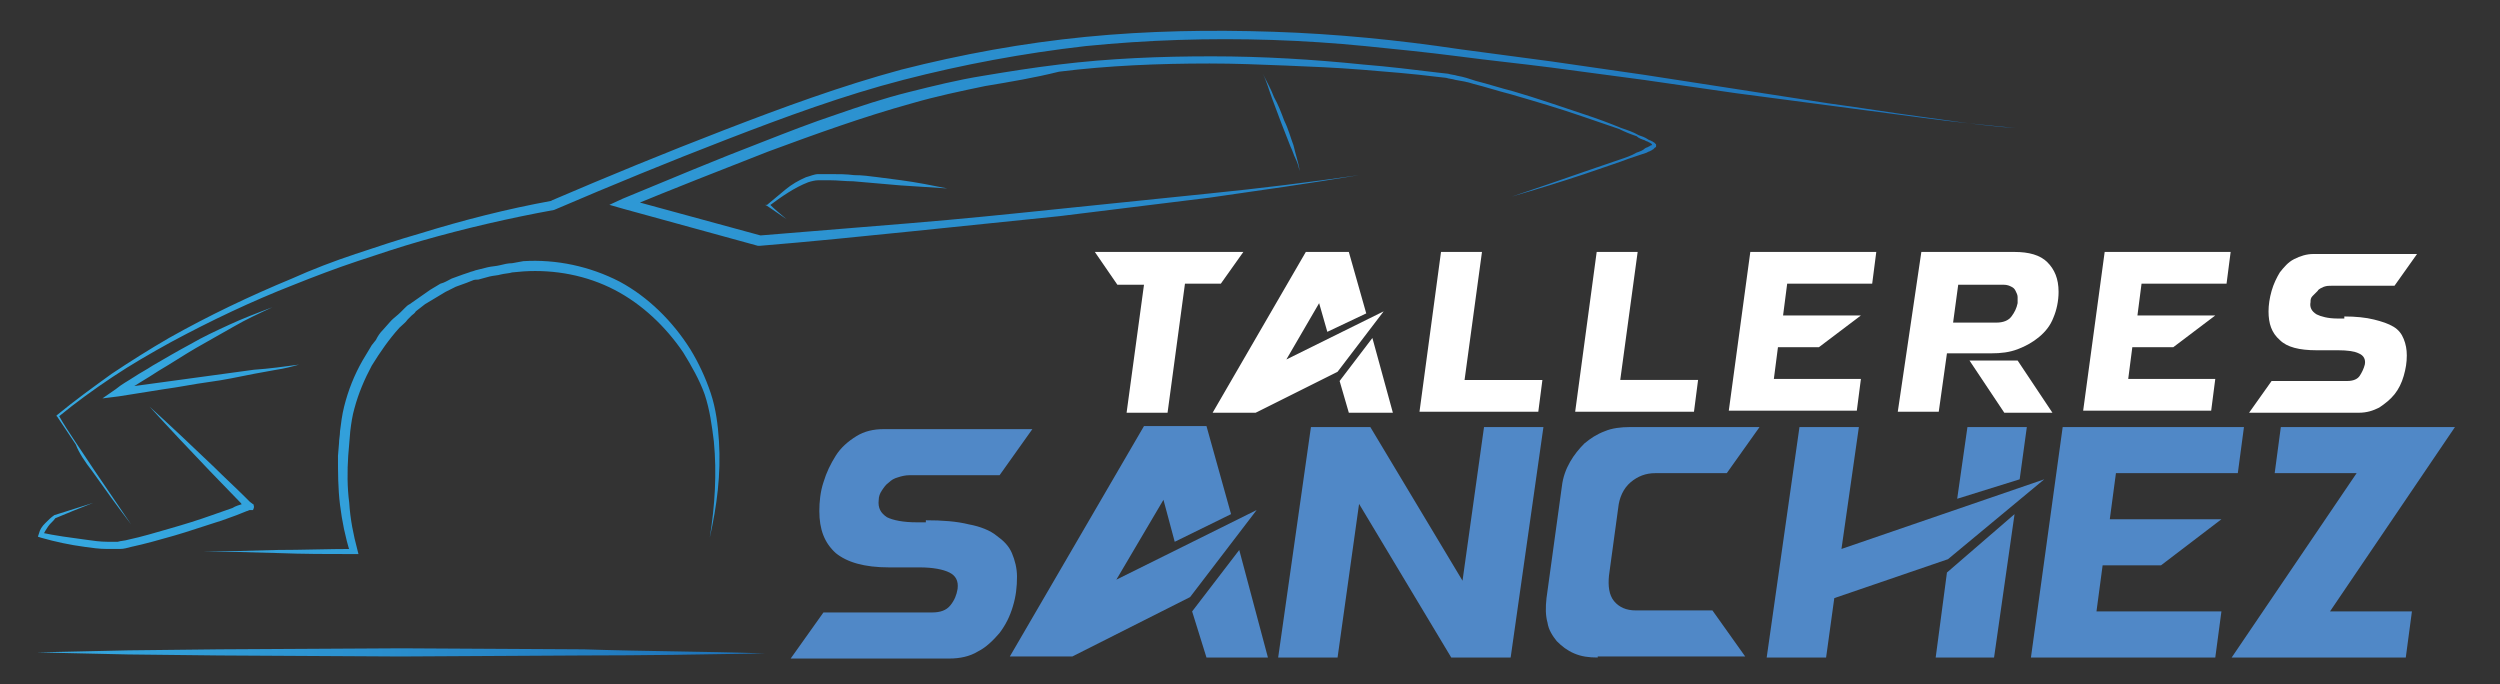 <?xml version="1.0" encoding="utf-8"?>
<!-- Generator: Adobe Illustrator 26.0.1, SVG Export Plug-In . SVG Version: 6.00 Build 0)  -->
<svg version="1.1" id="Capa_1" xmlns="http://www.w3.org/2000/svg" xmlns:xlink="http://www.w3.org/1999/xlink" x="0px" y="0px"
	 viewBox="0 0 244.1 66.8" style="enable-background:new 0 0 244.1 66.8;" xml:space="preserve">
<rect x="0" y="0" width="244.1" height="66.8" fill="#333333" stroke="none"/>
<style type="text/css">
	.st0{fill:#5088C7;}
	.st1{fill:#FFFFFF;}
	.st2{fill:url(#SVGID_1_);}
	.st3{fill:url(#SVGID_00000016780834856488006830000011364038852262007464_);}
</style>
<g>
	<path class="st0" d="M90.4,50.8c1.6,0,3,0.1,4.2,0.4c1.1,0.2,2.1,0.6,2.7,1.1c0.7,0.5,1.2,1,1.5,1.7c0.3,0.7,0.5,1.5,0.5,2.3
		c0,1-0.1,1.9-0.4,2.9c-0.3,1-0.7,1.8-1.3,2.6c-0.6,0.7-1.3,1.4-2.1,1.8c-0.8,0.5-1.8,0.7-2.8,0.7H77.2l3.2-4.5H91
		c0.8,0,1.4-0.2,1.8-0.7c0.4-0.5,0.6-1,0.7-1.6c0.1-0.8-0.2-1.3-0.8-1.6c-0.6-0.3-1.6-0.5-2.9-0.5h-3c-2.4,0-4.1-0.5-5.2-1.4
		c-1.1-1-1.6-2.3-1.6-4.1c0-0.9,0.1-1.9,0.4-2.8c0.3-1,0.7-1.8,1.2-2.6c0.5-0.8,1.2-1.4,2-1.9c0.8-0.5,1.7-0.7,2.7-0.7h14.5
		l-3.2,4.5h-8.8c-0.4,0-0.8,0.1-1.1,0.2c-0.4,0.1-0.7,0.3-0.9,0.5c-0.3,0.2-0.5,0.5-0.7,0.8c-0.2,0.3-0.3,0.6-0.3,0.9
		c-0.1,0.8,0.2,1.3,0.8,1.7c0.6,0.3,1.6,0.5,2.9,0.5H90.4z"/>
	<path class="st0" d="M114.7,52.9l-1.1-4.1l-4.6,7.8l13.7-6.8l-6.5,8.5l-11.5,5.8h-6.1l13.1-22.5h6.1l2.4,8.6L114.7,52.9z
		 M117.8,64.2l-1.4-4.5l4.6-6l2.8,10.5H117.8z"/>
	<path class="st0" d="M128,41.7h5.8l9,15l2.1-15h5.8l-3.2,22.5h-5.8l-9-15l-2.1,15h-5.8L128,41.7z"/>
	<path class="st0" d="M156,64.2c-0.9,0-1.6-0.1-2.3-0.4c-0.7-0.3-1.2-0.7-1.7-1.2c-0.4-0.5-0.8-1.1-0.9-1.8
		c-0.2-0.7-0.2-1.5-0.1-2.4l1.5-10.9c0.1-0.9,0.4-1.7,0.8-2.4c0.4-0.7,0.9-1.3,1.4-1.8c0.6-0.5,1.2-0.9,2-1.2
		c0.7-0.3,1.6-0.4,2.4-0.4h12.7l-3.2,4.5h-7c-0.9,0-1.7,0.3-2.4,0.9c-0.7,0.6-1.1,1.5-1.2,2.5l-0.9,6.6c-0.1,1,0,1.9,0.5,2.5
		c0.5,0.6,1.2,0.9,2.1,0.9h7.5l3.2,4.5H156z"/>
	<path class="st0" d="M175.7,41.7h5.8l-1.7,11.9l19.8-6.8l-9.4,7.8l-11.1,3.8l-0.8,5.8h-5.8L175.7,41.7z M190.1,55.9l6.6-5.7l-2,14
		H189L190.1,55.9z M191.1,48.7l1-7h5.8l-0.7,5.1L191.1,48.7z"/>
	<path class="st0" d="M201.4,41.7h17.7l-0.6,4.5h-11.9l-0.6,4.5h10.9l-5.9,4.5h-5.7l-0.6,4.5h12.2l-0.6,4.5h-18L201.4,41.7z"/>
	<path class="st0" d="M222.7,41.7h17l-12.2,18h8l-0.6,4.5h-17l12.2-18h-8L222.7,41.7z"/>
</g>
<g>
	<path class="st1" d="M106.9,24.6h14.5l-2.2,3.1h-3.5L114,40.3h-4l1.7-12.5h-2.6L106.9,24.6z"/>
	<path class="st1" d="M129.6,32.4l-0.8-2.8l-3.2,5.5l9.5-4.7l-4.5,5.9l-8,4h-4.2l9.1-15.7h4.2l1.7,6L129.6,32.4z M131.7,40.3
		l-0.9-3.1L134,33l2,7.3H131.7z"/>
	<path class="st1" d="M140.7,24.6h4L143,37.1h7.6l-0.4,3.1h-11.6L140.7,24.6z"/>
	<path class="st1" d="M155.9,24.6h4l-1.7,12.5h7.6l-0.4,3.1h-11.6L155.9,24.6z"/>
	<path class="st1" d="M170.9,24.6h12.3l-0.4,3.1h-8.3l-0.4,3.1h7.6l-4.1,3.1h-4l-0.4,3.1h8.5l-0.4,3.1h-12.5L170.9,24.6z"/>
	<path class="st1" d="M187.6,24.6h9.1c1.4,0,2.5,0.3,3.2,1c0.7,0.7,1.1,1.6,1.1,2.9c0,0.9-0.2,1.8-0.5,2.5c-0.3,0.8-0.8,1.4-1.4,1.9
		c-0.6,0.5-1.3,0.9-2.1,1.2s-1.6,0.4-2.6,0.4h-4.3l-0.8,5.7h-4L187.6,24.6z M190.7,31.5h4.2c0.7,0,1.2-0.2,1.5-0.6
		c0.3-0.4,0.5-0.8,0.6-1.3c0-0.2,0-0.4,0-0.6c0-0.2-0.1-0.4-0.2-0.6c-0.1-0.2-0.2-0.3-0.4-0.4c-0.2-0.1-0.4-0.2-0.8-0.2h-4.4
		L190.7,31.5z M197,35.2l3.4,5.1h-4.7l-3.4-5.1H197z"/>
	<path class="st1" d="M205.5,24.6h12.3l-0.4,3.1h-8.3l-0.4,3.1h7.6l-4.1,3.1h-4l-0.4,3.1h8.5l-0.4,3.1h-12.5L205.5,24.6z"/>
	<path class="st1" d="M228.9,30.9c1.1,0,2.1,0.1,2.9,0.3c0.8,0.2,1.4,0.4,1.9,0.7c0.5,0.3,0.8,0.7,1,1.2c0.2,0.5,0.3,1,0.3,1.6
		c0,0.7-0.1,1.3-0.3,2c-0.2,0.7-0.5,1.3-0.9,1.8c-0.4,0.5-0.9,0.9-1.5,1.3c-0.6,0.3-1.2,0.5-2,0.5h-10.7l2.2-3.1h7.4
		c0.6,0,1-0.2,1.2-0.5s0.4-0.7,0.5-1.1c0.1-0.5-0.1-0.9-0.6-1.1c-0.4-0.2-1.1-0.3-2-0.3h-2.1c-1.7,0-2.9-0.3-3.6-1
		c-0.8-0.7-1.1-1.6-1.1-2.8c0-0.6,0.1-1.3,0.3-2c0.2-0.7,0.5-1.3,0.8-1.8c0.4-0.5,0.8-1,1.4-1.3c0.6-0.3,1.2-0.5,1.9-0.5h10.1
		l-2.2,3.1h-6.1c-0.3,0-0.5,0-0.8,0.1c-0.2,0.1-0.5,0.2-0.6,0.4c-0.2,0.2-0.3,0.3-0.5,0.5s-0.2,0.4-0.2,0.6
		c-0.1,0.5,0.1,0.9,0.6,1.2c0.4,0.2,1.1,0.4,2,0.4H228.9z"/>
</g>
<g>
	<g>
		<linearGradient id="SVGID_1_" gradientUnits="userSpaceOnUse" x1="3.646" y1="28.533" x2="196.634" y2="28.533">
			<stop  offset="0" style="stop-color:#36A9E1"/>
			<stop  offset="1" style="stop-color:#1D71B8"/>
		</linearGradient>
		<path class="st2" d="M132.7,17.1c-4.8,0.8-9.7,1.5-14.6,2.2c-4.9,0.6-9.7,1.2-14.6,1.8c-4.9,0.5-9.8,1-14.6,1.5
			c-4.9,0.5-9.8,1-14.7,1.4l-0.1,0l-0.1,0l-13.1-3.6L59.5,20l1.3-0.6c4.6-1.9,9.1-3.8,13.8-5.6c2.3-0.9,4.6-1.8,7-2.6
			c2.3-0.8,4.7-1.6,7.1-2.2c2.4-0.6,4.8-1.2,7.3-1.6c2.4-0.4,4.9-0.8,7.4-1.1c4.9-0.6,9.9-0.8,14.9-0.8c5,0,9.9,0.3,14.8,0.8
			c2.5,0.2,4.9,0.5,7.4,0.8l0.9,0.1c0.3,0.1,0.6,0.1,0.9,0.2c0.6,0.1,1.2,0.3,1.8,0.5c1.2,0.3,2.4,0.7,3.6,1
			c2.4,0.7,4.7,1.5,7.1,2.3c1.2,0.4,2.3,0.8,3.5,1.3c0.6,0.2,1.2,0.4,1.7,0.7c0.3,0.1,0.6,0.2,0.9,0.4c0.1,0.1,0.3,0.1,0.4,0.2
			c0.1,0,0.1,0.1,0.2,0.1c0,0,0.1,0.1,0.1,0.1c0,0,0,0,0.1,0.1c0,0,0,0,0,0.1c0,0,0,0.1,0,0.1c0,0.1-0.1,0.1-0.1,0.1l-0.1,0.1
			c0,0-0.1,0.1-0.1,0.1c-0.1,0-0.1,0.1-0.2,0.1c-0.1,0.1-0.3,0.1-0.4,0.2c-0.3,0.1-0.6,0.2-0.9,0.3c-0.6,0.2-1.2,0.4-1.7,0.6
			c-1.2,0.4-2.3,0.8-3.5,1.2c-2.4,0.8-4.7,1.5-7.1,2.2c2.4-0.8,4.7-1.6,7-2.4c1.2-0.4,2.3-0.8,3.5-1.2c0.6-0.2,1.2-0.4,1.7-0.7
			c0.3-0.1,0.6-0.2,0.8-0.4c0.1-0.1,0.3-0.1,0.4-0.2c0.1,0,0.1-0.1,0.2-0.1c0,0,0.1,0,0.1-0.1c0,0,0,0,0,0c0,0,0,0,0,0c0,0,0,0,0,0
			c0,0,0,0,0,0c0,0,0,0,0,0c0,0,0,0-0.1-0.1c-0.1,0-0.1-0.1-0.2-0.1c-0.1-0.1-0.3-0.1-0.4-0.2c-0.3-0.1-0.6-0.2-0.8-0.4
			c-0.6-0.2-1.1-0.4-1.7-0.7c-1.2-0.4-2.3-0.8-3.5-1.2c-2.3-0.8-4.7-1.5-7.1-2.2c-1.2-0.3-2.4-0.7-3.6-1c-0.6-0.2-1.2-0.3-1.8-0.4
			c-0.3-0.1-0.6-0.1-0.9-0.2l-0.9-0.1c-2.4-0.3-4.9-0.5-7.4-0.7c-2.5-0.2-4.9-0.3-7.4-0.4c-2.5-0.1-4.9-0.2-7.4-0.2
			c-4.9,0-9.9,0.2-14.7,0.8C101,7.6,98.6,8,96.2,8.4c-2.4,0.5-4.8,1-7.2,1.7c-4.7,1.3-9.4,3-14,4.7c-4.6,1.8-9.2,3.6-13.8,5.5
			l-0.1-0.9L74.3,23l-0.2,0l14.7-1.2c4.9-0.4,9.8-0.9,14.6-1.4c4.9-0.5,9.8-1,14.6-1.5C123,18.4,127.8,17.8,132.7,17.1z M187.6,11.4
			c-3-0.4-6-0.9-9-1.3l-18.1-2.8l-9-1.3c-3-0.4-6-0.8-9-1.2c-6-0.9-12.1-1.5-18.2-1.7c-6.1-0.2-12.2-0.1-18.3,0.5
			c-6.1,0.6-12.1,1.7-18,3.2c-5.9,1.6-11.6,3.7-17.3,5.9c-5.7,2.2-11.3,4.5-16.9,6.9l0.1,0c-4.4,0.8-8.7,1.9-12.9,3.2
			c-2.1,0.6-4.2,1.3-6.3,2c-2.1,0.7-4.2,1.5-6.2,2.4c-4.1,1.7-8.1,3.6-12,5.8c-1.9,1.1-3.8,2.3-5.6,3.5c-1.8,1.3-3.6,2.6-5.3,4
			l-0.1,0.1l0.1,0.1c0.6,0.9,1.2,1.8,1.8,2.7C7.7,44.2,8.3,45.1,9,46c1.2,1.7,2.5,3.5,3.8,5.2c-1.2-1.8-2.4-3.5-3.6-5.3l-1.8-2.7
			c-0.6-0.9-1.2-1.8-1.7-2.7l0,0.2c1.7-1.4,3.5-2.7,5.3-3.9c1.8-1.2,3.7-2.3,5.7-3.4c3.9-2.1,7.9-4,12-5.6c2-0.8,4.1-1.6,6.2-2.3
			c2.1-0.7,4.2-1.4,6.3-2c4.2-1.2,8.5-2.2,12.9-3l0,0l0,0c5.6-2.4,11.2-4.7,16.9-6.9c5.7-2.2,11.4-4.3,17.2-5.8
			C94,6.3,99.9,5.2,106,4.5c6-0.6,12.1-0.8,18.2-0.6c3,0.1,6.1,0.3,9.1,0.6c3,0.3,6,0.6,9.1,1c3,0.4,6,0.7,9.1,1.1l9,1.2l9,1.3
			l9.1,1.2c3,0.4,6,0.8,9.1,1.2c3,0.4,6,0.7,9.1,1C193.6,12.3,190.6,11.8,187.6,11.4z M20.5,46l3,3.1l0.3,0.4c0,0,0,0,0,0l0,0l0,0
			l0,0c0,0,0,0,0-0.1c0-0.1,0.1-0.3,0.1-0.3l0,0c0,0,0,0,0,0l0,0l0,0c-0.1,0-0.1,0.1-0.2,0.1c-0.3,0.1-0.7,0.2-1,0.4l-2,0.7
			c-1.4,0.5-2.7,0.9-4.1,1.3c-1.4,0.4-2.7,0.8-4.1,1.1c-0.3,0.1-0.7,0.1-1,0.2c-0.2,0-0.3,0-0.5,0c-0.2,0-0.3,0-0.5,0
			c-0.7,0-1.4-0.1-2.1-0.2C6.9,52.5,5.4,52.3,4,52l0.2,0.3c0.1-0.3,0.3-0.6,0.5-0.9c0.2-0.3,0.5-0.5,0.7-0.8l0,0
			c1.2-0.5,2.4-1,3.7-1.5c-1.3,0.4-2.5,0.8-3.8,1.2l0,0l0,0c-0.3,0.2-0.6,0.5-0.9,0.8c-0.3,0.3-0.5,0.6-0.6,1l-0.1,0.3l0.3,0.1
			c1.4,0.4,2.8,0.7,4.3,0.9c0.7,0.1,1.4,0.2,2.2,0.2c0.2,0,0.4,0,0.6,0c0.2,0,0.4,0,0.6,0c0.4,0,0.7-0.1,1.1-0.2
			c1.4-0.3,2.8-0.7,4.2-1.1c1.4-0.4,2.8-0.9,4.1-1.3c0.7-0.2,1.4-0.5,2-0.7c0.3-0.1,0.7-0.3,1-0.4c0.1,0,0.2-0.1,0.3-0.1l0.1,0
			l0.1,0c0,0,0,0,0.1,0l0,0c0,0,0.1-0.2,0.1-0.3c0-0.2-0.1-0.2,0-0.2l0,0l0,0l0,0L24.4,49c-0.1-0.1-0.1-0.1-0.1-0.1l-0.1-0.1
			L24,48.6c-1-1-2.1-2-3.1-3c-2.1-2-4.2-4-6.3-5.9C16.5,41.8,18.5,43.9,20.5,46z M23.4,53.9l3.7,0.1c2.5,0.1,5,0.1,7.5,0.1l0.4,0
			l-0.1-0.4c-0.4-1.5-0.7-3-0.8-4.6c-0.2-1.5-0.2-3.1-0.1-4.6l0.1-1.2l0.1-1.2c0.1-0.8,0.2-1.5,0.4-2.2c0.4-1.5,1-2.9,1.7-4.2
			c0.8-1.3,1.7-2.6,2.7-3.7c0.3-0.3,0.6-0.5,0.8-0.8l0.4-0.4c0.1-0.1,0.3-0.2,0.4-0.4l0.9-0.7l1-0.6c0.2-0.1,0.3-0.2,0.5-0.3
			l0.5-0.3l1-0.5l1.1-0.4l0.5-0.2c0.2-0.1,0.4-0.1,0.6-0.1l1.1-0.3c0.4-0.1,0.8-0.1,1.1-0.2c0.4-0.1,0.8-0.1,1.1-0.2l1.1-0.1
			c3.1-0.2,6.2,0.4,8.9,1.8c2.7,1.4,5,3.6,6.7,6.1c0.8,1.3,1.6,2.7,2.1,4.1c0.5,1.5,0.7,3,0.9,4.6c0.3,3.1,0.1,6.3-0.4,9.4
			c0.7-3.1,1.1-6.2,0.9-9.4c-0.1-1.6-0.3-3.2-0.8-4.7c-0.5-1.5-1.2-3-2-4.3c-1.7-2.7-4.1-5.1-6.9-6.6c-2.9-1.5-6.2-2.2-9.4-2
			L50,25.7c-0.4,0-0.8,0.1-1.2,0.2C48.4,26,48,26,47.6,26.1l-1.2,0.3c-0.2,0.1-0.4,0.1-0.6,0.2l-0.6,0.2l-1.1,0.4
			c-0.4,0.2-0.7,0.4-1.1,0.5L42.5,28c-0.2,0.1-0.3,0.2-0.5,0.3L41,29l-1,0.7c-0.2,0.1-0.3,0.2-0.5,0.4l-0.4,0.4
			c-0.3,0.3-0.6,0.5-0.9,0.8l-0.8,0.9c-0.3,0.3-0.5,0.6-0.7,1l-0.4,0.5c-0.1,0.2-0.2,0.3-0.3,0.5c-0.2,0.3-0.4,0.7-0.6,1
			c-0.8,1.4-1.4,2.9-1.8,4.5c-0.2,0.8-0.3,1.6-0.4,2.4c0,0.4-0.1,0.8-0.1,1.2L33,44.5c0,1.6,0,3.2,0.2,4.8c0.2,1.6,0.5,3.1,1,4.7
			l0.3-0.4c-2.5,0-5,0.1-7.5,0.1l-3.7,0.1l-3.7,0.1L23.4,53.9z M22.4,31.7c-1.3,0.6-2.6,1.2-3.8,1.9c-1.3,0.7-2.5,1.4-3.7,2.1
			c-0.6,0.4-1.2,0.7-1.8,1.1c-0.6,0.4-1.2,0.7-1.8,1.2l-1.3,0.9l1.6-0.2l4.4-0.7c1.5-0.2,2.9-0.5,4.4-0.7c1.5-0.2,2.9-0.5,4.4-0.8
			l2.2-0.4c0.7-0.1,1.5-0.3,2.2-0.5c-1.5,0.2-2.9,0.4-4.4,0.5l-4.4,0.6l-4.4,0.6l-4.4,0.6l0.3,0.6c1.1-0.8,2.4-1.5,3.6-2.3
			c1.2-0.7,2.4-1.5,3.6-2.2c1.2-0.7,2.5-1.4,3.7-2.1c1.2-0.7,2.5-1.3,3.8-1.9C25,30.6,23.7,31.1,22.4,31.7z M75.1,19.9l0,0.2
			c1.2-0.9,2.5-1.8,3.8-2.3c0.3-0.1,0.7-0.2,1-0.2c0.2,0,0.4,0,0.5,0c0.2,0,0.4,0,0.6,0c0.8,0,1.5,0.1,2.3,0.1l4.6,0.4
			c1.5,0.1,3.1,0.2,4.6,0.3c-1.5-0.3-3-0.6-4.5-0.8c-0.8-0.1-1.5-0.2-2.3-0.3c-0.8-0.1-1.5-0.2-2.3-0.2c-0.8-0.1-1.5-0.1-2.3-0.1
			c-0.2,0-0.4,0-0.6,0c-0.2,0-0.4,0-0.6,0c-0.4,0-0.8,0.2-1.2,0.3c-0.7,0.3-1.4,0.7-2,1.2c-0.6,0.5-1.2,1-1.8,1.5L74.7,20l0.2,0.1
			c0.6,0.4,1.3,0.9,1.9,1.3C76.2,20.9,75.6,20.4,75.1,19.9z M124.2,9.6c0.3,0.8,0.6,1.6,0.9,2.4l0.9,2.3c0.2,0.4,0.3,0.8,0.5,1.2
			c0.2,0.4,0.3,0.8,0.4,1.2c-0.1-0.8-0.4-1.6-0.6-2.5c-0.3-0.8-0.5-1.6-0.9-2.4c-0.3-0.8-0.6-1.6-1-2.3c-0.3-0.8-0.7-1.5-1.1-2.3
			C123.7,8,123.9,8.8,124.2,9.6z"/>
	</g>
	
		<linearGradient id="SVGID_00000175303500864208227160000014531410123454554807_" gradientUnits="userSpaceOnUse" x1="3.646" y1="63.773" x2="74.707" y2="63.773">
		<stop  offset="0" style="stop-color:#36A9E1"/>
		<stop  offset="1" style="stop-color:#1D71B8"/>
	</linearGradient>
	<path style="fill:url(#SVGID_00000175303500864208227160000014531410123454554807_);" d="M74.7,63.8C68.8,63.9,62.9,64,56.9,64
		l-17.8,0.1L21.4,64l-8.9-0.1l-8.9-0.2l8.9-0.2l8.9-0.1l17.8-0.1l17.8,0.1C62.9,63.6,68.8,63.6,74.7,63.8z"/>
</g>
</svg>
